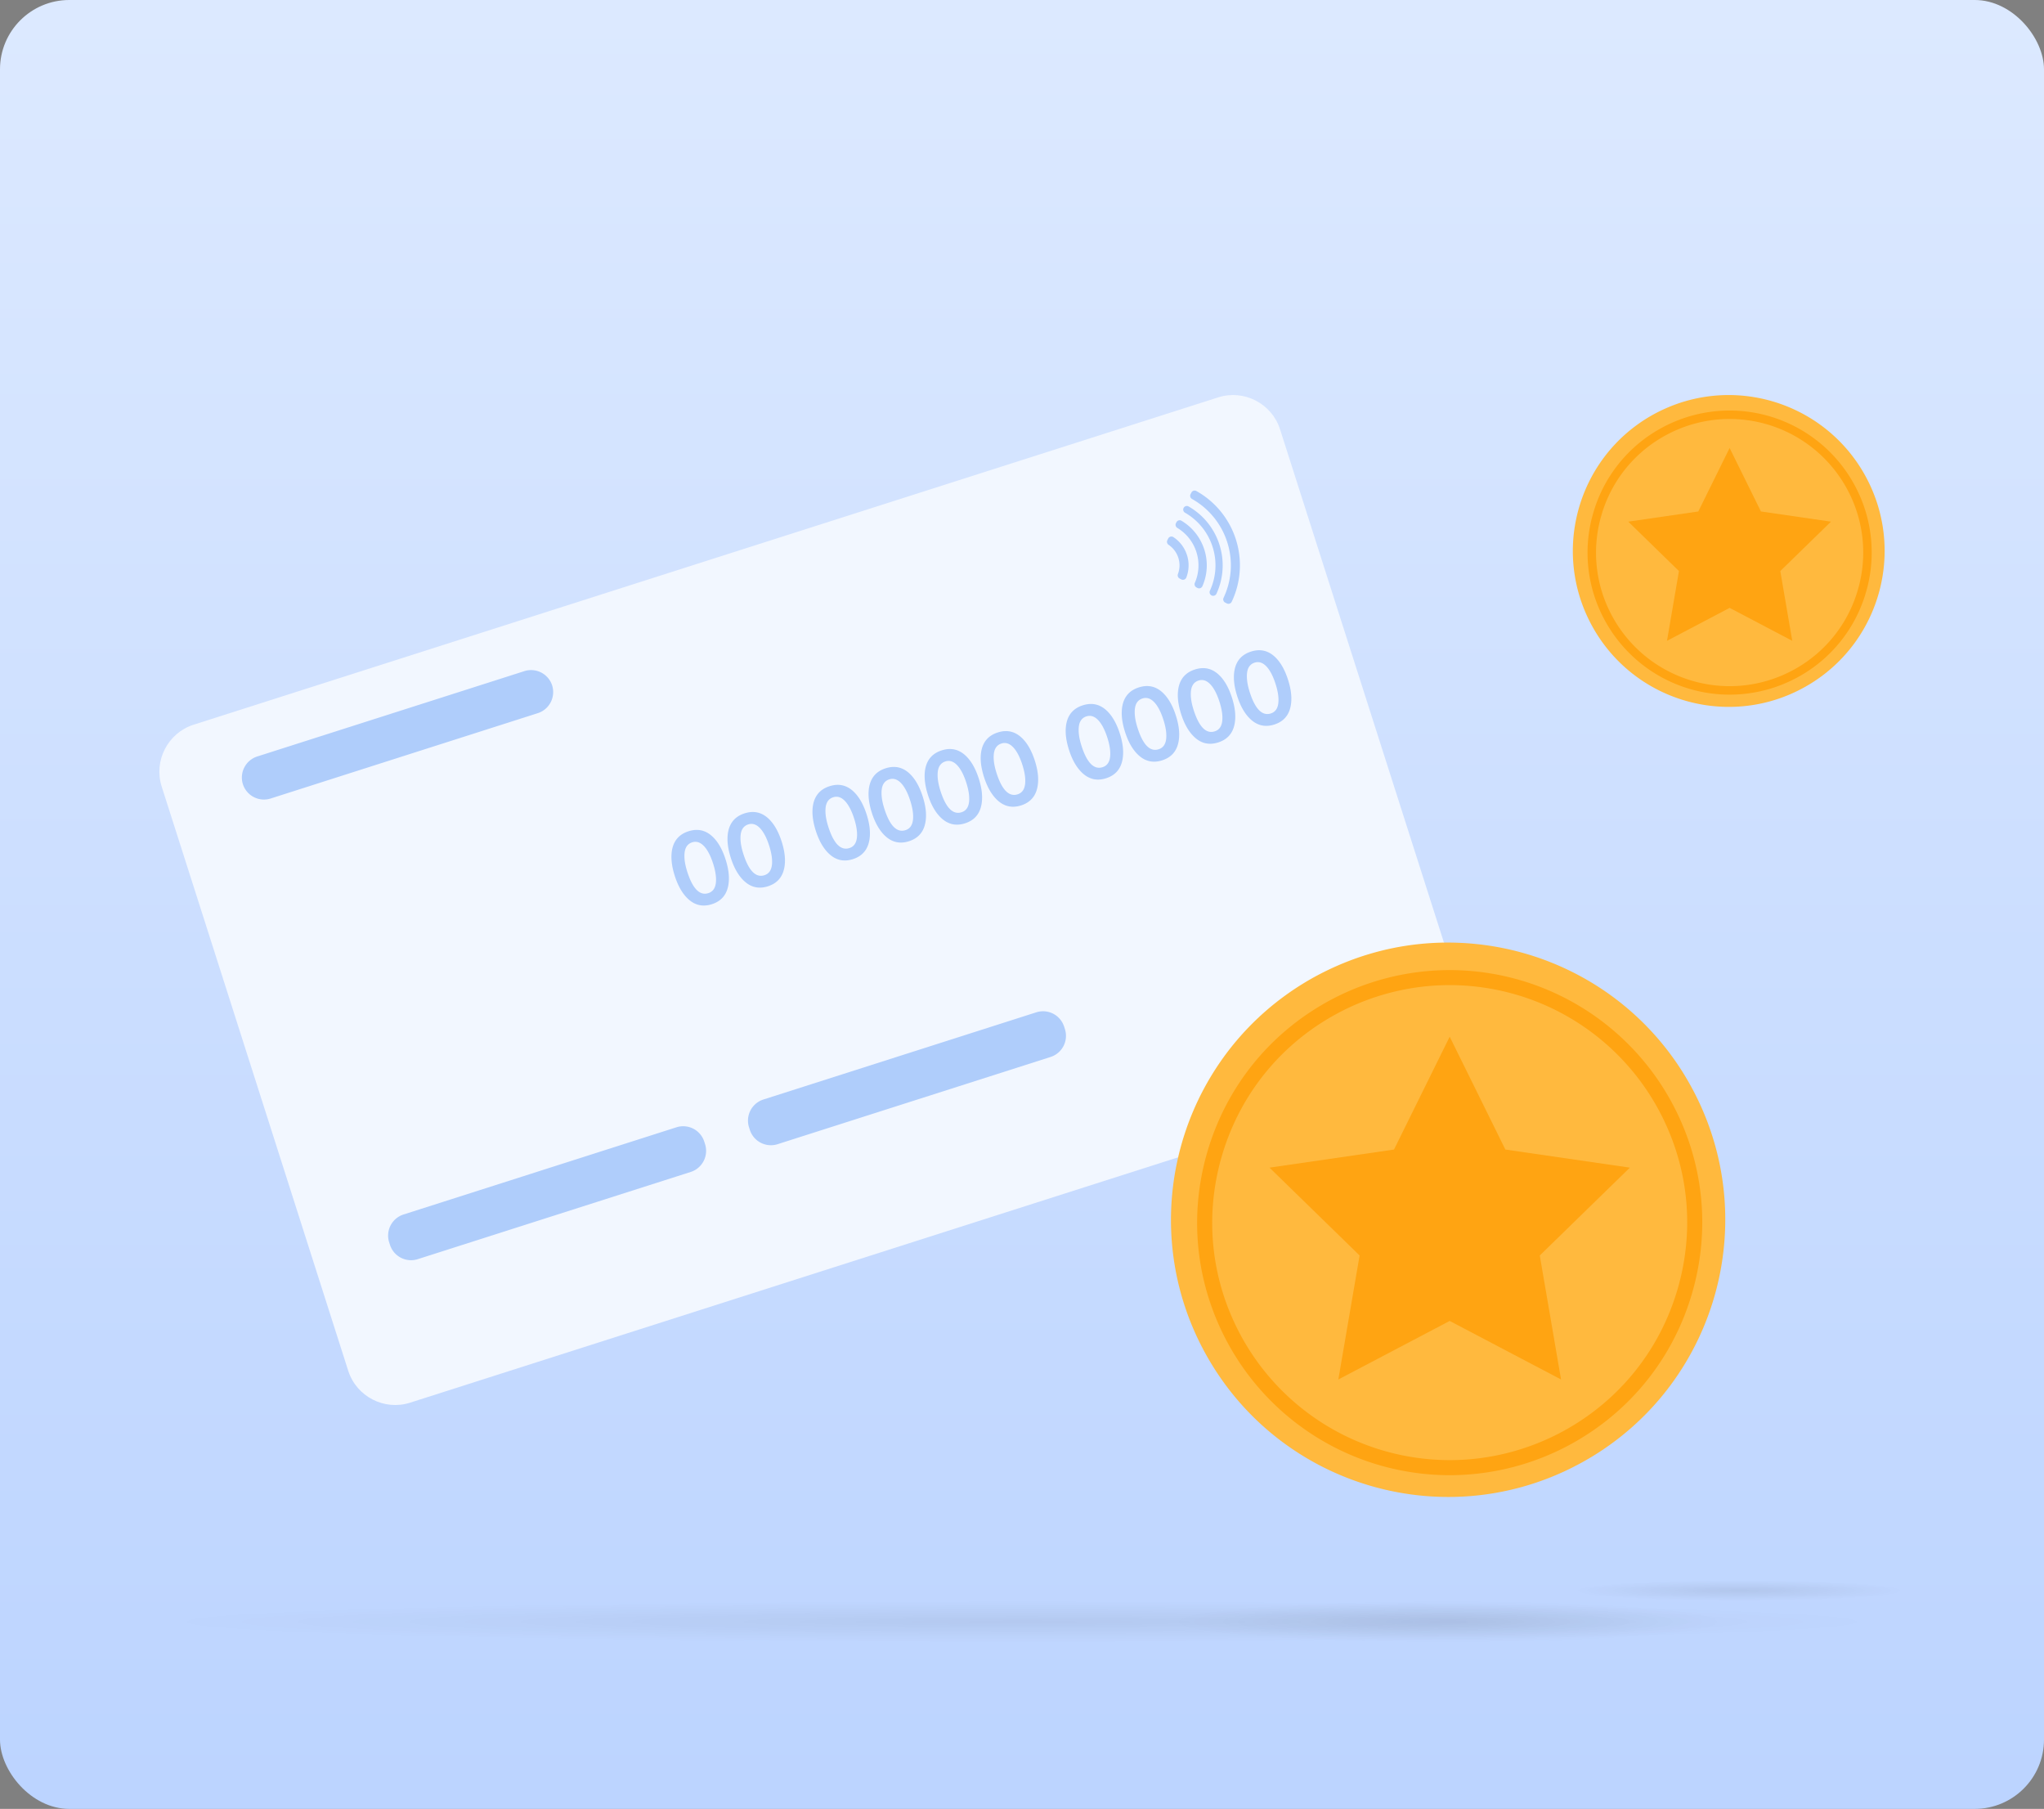 <svg width="295" height="261" xmlns="http://www.w3.org/2000/svg"><rect width="100%" height="100%" fill="#808080" stroke="none"/><defs><radialGradient cx="50%" cy="50%" fx="50%" fy="50%" r="50%" gradientTransform="matrix(0 1 -1.02 0 1.01 0)" id="b"><stop stop-opacity=".233" offset="0%"/><stop stop-opacity="0" offset="100%"/></radialGradient><radialGradient cx="50%" cy="50%" fx="50%" fy="50%" r="50%" gradientTransform="matrix(0 1 -.996 0 .998 0)" id="c"><stop stop-opacity=".233" offset="0%"/><stop stop-opacity="0" offset="100%"/></radialGradient><radialGradient cx="50%" cy="50%" fx="50%" fy="50%" r="50%" gradientTransform="matrix(0 1 -.997 0 .999 0)" id="d"><stop stop-opacity=".233" offset="0%"/><stop stop-opacity="0" offset="100%"/></radialGradient><linearGradient x1="50%" y1="0%" x2="50%" y2="100%" id="a"><stop stop-color="#DCE9FF" offset="0%"/><stop stop-color="#BCD4FF" offset="100%"/></linearGradient></defs><g fill="none" fill-rule="evenodd"><rect fill="url(#a)" width="295" height="261" rx="10"/><ellipse fill="url(#b)" opacity=".261" cx="147.5" cy="234" rx="120.5" ry="3"/><ellipse fill="url(#c)" opacity=".316" cx="209" cy="234" rx="40" ry="3"/><ellipse fill="url(#d)" opacity=".316" cx="251" cy="229.5" rx="24" ry="1.5"/><g fill-rule="nonzero"><path d="m184.741 61.938 26.924 84.296c1.188 3.719-.885 7.736-4.603 8.925L59.183 202.39c-3.718 1.19-7.736-.884-8.924-4.602l-26.924-84.297c-1.188-3.718.885-7.735 4.603-8.924l147.879-47.232c3.718-1.188 7.736.885 8.924 4.603Z" fill="#F2F7FF"/><g fill="#AFCDFB"><path d="m99.698 169.094-39.413 12.59a3.195 3.195 0 0 1-4.001-2.064l-.12-.38a3.193 3.193 0 0 1 2.062-4l39.414-12.59a3.195 3.195 0 0 1 4 2.064l.121.38a3.195 3.195 0 0 1-2.063 4ZM151.636 152.504l-39.414 12.59a3.195 3.195 0 0 1-4-2.064l-.121-.38a3.195 3.195 0 0 1 2.063-4l39.414-12.59a3.195 3.195 0 0 1 4 2.064l.121.379a3.195 3.195 0 0 1-2.063 4ZM104.726 124.025c.459 1.437.584 2.694.377 3.771-.261 1.36-1.049 2.25-2.366 2.67-1.316.42-2.473.152-3.474-.805-.795-.758-1.42-1.855-1.88-3.293-.458-1.437-.586-2.686-.386-3.754.261-1.36 1.054-2.252 2.38-2.675 1.326-.422 2.488-.157 3.488.8.783.751 1.402 1.846 1.86 3.283v.003Zm-1.81.57c-.287-.901-.63-1.626-1.031-2.172-.61-.819-1.271-1.114-1.984-.887-.732.235-1.106.856-1.12 1.863-.018.681.118 1.476.41 2.387.783 2.452 1.8 3.479 3.051 3.078.723-.232 1.09-.86 1.1-1.887.012-.67-.131-1.464-.423-2.382h-.003ZM112.817 121.44c.459 1.437.584 2.694.377 3.771-.261 1.36-1.049 2.25-2.366 2.67-1.316.42-2.474.152-3.474-.805-.795-.758-1.42-1.855-1.88-3.293-.458-1.437-.586-2.686-.386-3.754.261-1.36 1.053-2.252 2.38-2.675 1.326-.422 2.488-.157 3.488.8.78.751 1.402 1.846 1.86 3.283v.003Zm-1.81.57c-.287-.901-.63-1.626-1.031-2.172-.61-.819-1.271-1.114-1.984-.887-.732.235-1.106.856-1.12 1.863-.018.681.117 1.476.41 2.387.783 2.452 1.8 3.479 3.051 3.078.722-.232 1.09-.86 1.1-1.887.011-.67-.131-1.464-.423-2.382h-.003ZM125.08 117.524c.459 1.437.585 2.693.377 3.77-.261 1.361-1.049 2.25-2.365 2.67-1.317.42-2.474.153-3.474-.804-.795-.759-1.421-1.856-1.88-3.293-.46-1.437-.587-2.687-.387-3.754.261-1.36 1.054-2.252 2.38-2.675 1.326-.423 2.489-.157 3.489.8.78.751 1.401 1.846 1.86 3.283v.003Zm-1.81.57c-.287-.901-.633-1.626-1.031-2.172-.609-.82-1.27-1.114-1.984-.887-.732.234-1.106.855-1.12 1.863-.018.681.118 1.476.41 2.387.783 2.452 1.8 3.479 3.051 3.078.723-.232 1.09-.86 1.1-1.887.01-.67-.13-1.464-.423-2.382h-.003ZM133.173 114.938c.46 1.438.585 2.694.377 3.772-.26 1.36-1.048 2.249-2.365 2.67-1.317.42-2.474.152-3.474-.805-.795-.759-1.42-1.856-1.88-3.293-.459-1.438-.587-2.687-.386-3.754.26-1.36 1.053-2.252 2.38-2.675 1.326-.423 2.488-.157 3.488.802.783.752 1.401 1.846 1.86 3.283Zm-1.81.57c-.287-.9-.63-1.625-1.03-2.171-.61-.82-1.272-1.114-1.984-.887-.732.234-1.107.855-1.121 1.863-.017.681.118 1.476.41 2.387.783 2.452 1.8 3.479 3.052 3.078.722-.232 1.09-.86 1.099-1.887.012-.67-.13-1.464-.423-2.382h-.002ZM141.267 112.353c.459 1.438.584 2.694.377 3.772-.261 1.36-1.049 2.249-2.366 2.67-1.316.42-2.473.152-3.474-.805-.795-.759-1.42-1.856-1.88-3.293-.458-1.438-.586-2.687-.386-3.754.261-1.36 1.054-2.252 2.38-2.675 1.326-.423 2.488-.157 3.488.802.783.752 1.402 1.846 1.86 3.283Zm-1.81.57c-.287-.9-.63-1.625-1.031-2.171-.61-.82-1.271-1.114-1.984-.887-.732.234-1.106.855-1.12 1.863-.018.681.118 1.476.41 2.387.783 2.452 1.8 3.479 3.051 3.078.723-.232 1.09-.86 1.1-1.887.011-.67-.131-1.464-.423-2.382h-.003ZM149.358 109.768c.459 1.438.584 2.694.377 3.772-.261 1.36-1.049 2.249-2.366 2.67-1.316.42-2.474.151-3.474-.805-.795-.759-1.42-1.856-1.88-3.293-.458-1.438-.586-2.687-.386-3.755.261-1.36 1.053-2.251 2.38-2.674 1.326-.423 2.488-.157 3.488.802.78.751 1.402 1.846 1.86 3.283Zm-1.81.57c-.287-.9-.63-1.625-1.031-2.171-.61-.82-1.271-1.114-1.984-.887-.732.234-1.106.855-1.12 1.863-.018.681.117 1.476.41 2.387.783 2.452 1.8 3.479 3.051 3.078.722-.232 1.09-.86 1.1-1.887.011-.67-.131-1.464-.423-2.382h-.003ZM161.623 105.852c.46 1.438.585 2.694.377 3.771-.26 1.36-1.048 2.25-2.365 2.67-1.317.42-2.474.152-3.474-.804-.795-.76-1.42-1.856-1.88-3.293-.459-1.438-.587-2.687-.386-3.755.26-1.36 1.053-2.251 2.38-2.674 1.326-.423 2.488-.157 3.488.8.78.75 1.401 1.845 1.86 3.283v.002Zm-1.81.57c-.287-.9-.632-1.626-1.03-2.172-.61-.819-1.272-1.113-1.984-.886-.732.234-1.107.855-1.121 1.862-.017.682.118 1.477.41 2.387.783 2.453 1.8 3.48 3.052 3.078.722-.232 1.09-.86 1.1-1.887.009-.669-.131-1.464-.424-2.382h-.002ZM169.714 103.267c.46 1.438.585 2.694.377 3.771-.26 1.36-1.048 2.25-2.365 2.67-1.317.42-2.474.152-3.474-.805-.795-.758-1.42-1.855-1.88-3.292-.459-1.438-.587-2.687-.386-3.755.26-1.36 1.053-2.251 2.38-2.674 1.326-.423 2.488-.157 3.488.8.783.75 1.401 1.845 1.86 3.283v.002Zm-1.81.57c-.287-.9-.63-1.626-1.03-2.172-.61-.819-1.272-1.113-1.984-.886-.732.234-1.107.855-1.121 1.862-.017.682.118 1.477.41 2.387.783 2.453 1.8 3.48 3.052 3.078.722-.232 1.09-.86 1.099-1.887.012-.669-.13-1.464-.423-2.382h-.002ZM177.808 100.682c.459 1.438.584 2.694.377 3.771-.261 1.36-1.049 2.25-2.366 2.67-1.316.42-2.474.152-3.474-.805-.795-.758-1.42-1.855-1.88-3.292-.458-1.438-.586-2.687-.386-3.755.261-1.36 1.053-2.251 2.38-2.674 1.326-.423 2.488-.157 3.488.8.783.75 1.402 1.845 1.86 3.283v.002Zm-1.81.57c-.287-.9-.63-1.626-1.031-2.172-.61-.819-1.271-1.113-1.984-.886-.732.234-1.106.855-1.12 1.862-.018.682.117 1.476.41 2.387.783 2.452 1.8 3.48 3.051 3.078.723-.232 1.09-.86 1.1-1.887.011-.669-.131-1.464-.423-2.382h-.003ZM185.901 98.1c.46 1.437.585 2.693.377 3.77-.26 1.36-1.049 2.25-2.365 2.67-1.317.42-2.474.153-3.474-.804-.795-.759-1.42-1.856-1.88-3.293-.459-1.438-.587-2.687-.386-3.754.26-1.36 1.053-2.252 2.38-2.675 1.326-.423 2.488-.157 3.488.8.783.751 1.401 1.846 1.86 3.283v.002Zm-1.81.57c-.287-.902-.63-1.626-1.031-2.172-.609-.82-1.27-1.114-1.984-.887-.732.234-1.106.855-1.12 1.863-.017.681.118 1.476.41 2.387.783 2.452 1.8 3.479 3.052 3.078.722-.232 1.09-.86 1.099-1.887.012-.67-.13-1.464-.423-2.382h-.002ZM77.626 102.897l-38.57 12.32a3.193 3.193 0 0 1-4-2.064 3.195 3.195 0 0 1 2.062-4l38.57-12.32a3.195 3.195 0 0 1 4.001 2.064 3.195 3.195 0 0 1-2.063 4ZM171.309 80.086a4.859 4.859 0 0 0-1.955-2.585.52.52 0 0 0-.753.2l-.121.242a.519.519 0 0 0 .169.662 3.573 3.573 0 0 1 1.353 4.23.515.515 0 0 0 .246.638l.24.126a.522.522 0 0 0 .73-.275 4.888 4.888 0 0 0 .093-3.24l-.002.002Z"/><path d="M173.81 79.289a7.472 7.472 0 0 0-3.296-4.153.518.518 0 0 0-.725.217l-.07.138a.521.521 0 0 0 .2.681 6.297 6.297 0 0 1 2.752 3.482 6.293 6.293 0 0 1-.222 4.43.523.523 0 0 0 .232.675l.135.072a.52.52 0 0 0 .718-.244 7.474 7.474 0 0 0 .278-5.296l-.003-.002Z"/><path d="M175.998 78.59a9.779 9.779 0 0 0-4.452-5.515.52.52 0 0 0-.517.904 8.731 8.731 0 0 1 3.979 4.928 8.733 8.733 0 0 1-.387 6.323.52.52 0 0 0 .945.437 9.777 9.777 0 0 0 .43-7.074l.002-.002Z"/><path d="M178.37 77.832a12.26 12.26 0 0 0-5.703-6.982.524.524 0 0 0-.723.22l-.118.237a.518.518 0 0 0 .208.686 10.961 10.961 0 0 1 5.088 6.238c.879 2.754.613 5.602-.532 8.03a.518.518 0 0 0 .227.68l.235.122c.263.138.589.03.715-.239a12.264 12.264 0 0 0 .601-8.994l.003.002Z"/></g></g><g fill-rule="nonzero"><path d="M229.806 210.148a36.33 36.33 0 0 1-2.019 1.148c-.394.21-.788.412-1.186.61-19.043 9.353-42.271 2.173-52.624-16.603-9.877-17.913-4.568-40.1 11.634-51.751a39.887 39.887 0 0 1 5.63-3.386c.505-.25 1.015-.49 1.526-.716a39.75 39.75 0 0 1 4.763-1.769 39.486 39.486 0 0 1 7.242-1.46 40.136 40.136 0 0 1 21.833 3.866 39.792 39.792 0 0 1 17.42 16.604c10.38 18.834 3.985 42.388-14.216 53.457h-.003Z" fill="#FFB93E"/><path d="M209.257 212.852A36.468 36.468 0 0 1 177.318 194c-4.698-8.523-5.795-18.365-3.091-27.714 2.704-9.348 8.886-17.083 17.409-21.782a36.496 36.496 0 0 1 17.56-4.533 36.468 36.468 0 0 1 31.94 18.851c4.698 8.523 5.794 18.366 3.09 27.714-2.703 9.35-8.886 17.084-17.409 21.782a36.496 36.496 0 0 1-17.56 4.534Zm-.061-70.712c-5.74 0-11.45 1.473-16.508 4.263-8.016 4.417-13.828 11.693-16.37 20.483-2.543 8.79-1.512 18.047 2.905 26.062a34.293 34.293 0 0 0 30.038 17.728c5.74 0 11.45-1.474 16.508-4.263 8.015-4.418 13.828-11.693 16.37-20.483 2.543-8.79 1.512-18.047-2.906-26.062a34.293 34.293 0 0 0-30.037-17.728Z" fill="#FFA412"/><path fill="#FFA412" d="m209.227 149.583 8.036 16.282 17.968 2.611-13.002 12.673 3.07 17.892-16.072-8.447-16.07 8.447 3.068-17.892-13.002-12.673 17.967-2.611z"/></g><g fill-rule="nonzero"><path d="M261.203 98.708a20.435 20.435 0 0 1-1.135.646 31.13 31.13 0 0 1-.667.343c-10.712 5.26-23.778 1.222-29.602-9.34-5.555-10.075-2.57-22.555 6.545-29.11a22.437 22.437 0 0 1 4.025-2.307 22.36 22.36 0 0 1 6.753-1.815c4.237-.45 8.5.325 12.28 2.174a22.383 22.383 0 0 1 9.8 9.34c5.838 10.594 2.241 23.843-7.997 30.07h-.002Z" fill="#FFB93E"/><path d="M249.645 100.23a20.513 20.513 0 0 1-17.966-10.605 20.361 20.361 0 0 1-1.739-15.589 20.357 20.357 0 0 1 9.793-12.252 20.53 20.53 0 0 1 9.877-2.55 20.513 20.513 0 0 1 17.966 10.604 20.361 20.361 0 0 1 1.739 15.589 20.357 20.357 0 0 1-9.793 12.252 20.53 20.53 0 0 1-9.877 2.55Zm-.035-39.776c-3.229 0-6.44.829-9.285 2.398a19.142 19.142 0 0 0-9.209 11.521 19.15 19.15 0 0 0 1.635 14.66 19.29 19.29 0 0 0 16.896 9.972c3.229 0 6.44-.829 9.285-2.398a19.142 19.142 0 0 0 9.209-11.521 19.15 19.15 0 0 0-1.635-14.66 19.29 19.29 0 0 0-16.896-9.972Z" fill="#FFA412"/><path fill="#FFA412" d="m249.627 64.64 4.52 9.159 10.108 1.469-7.314 7.128 1.727 10.065-9.04-4.752-9.04 4.752 1.726-10.065L235 75.268l10.107-1.469z"/></g></g></svg>